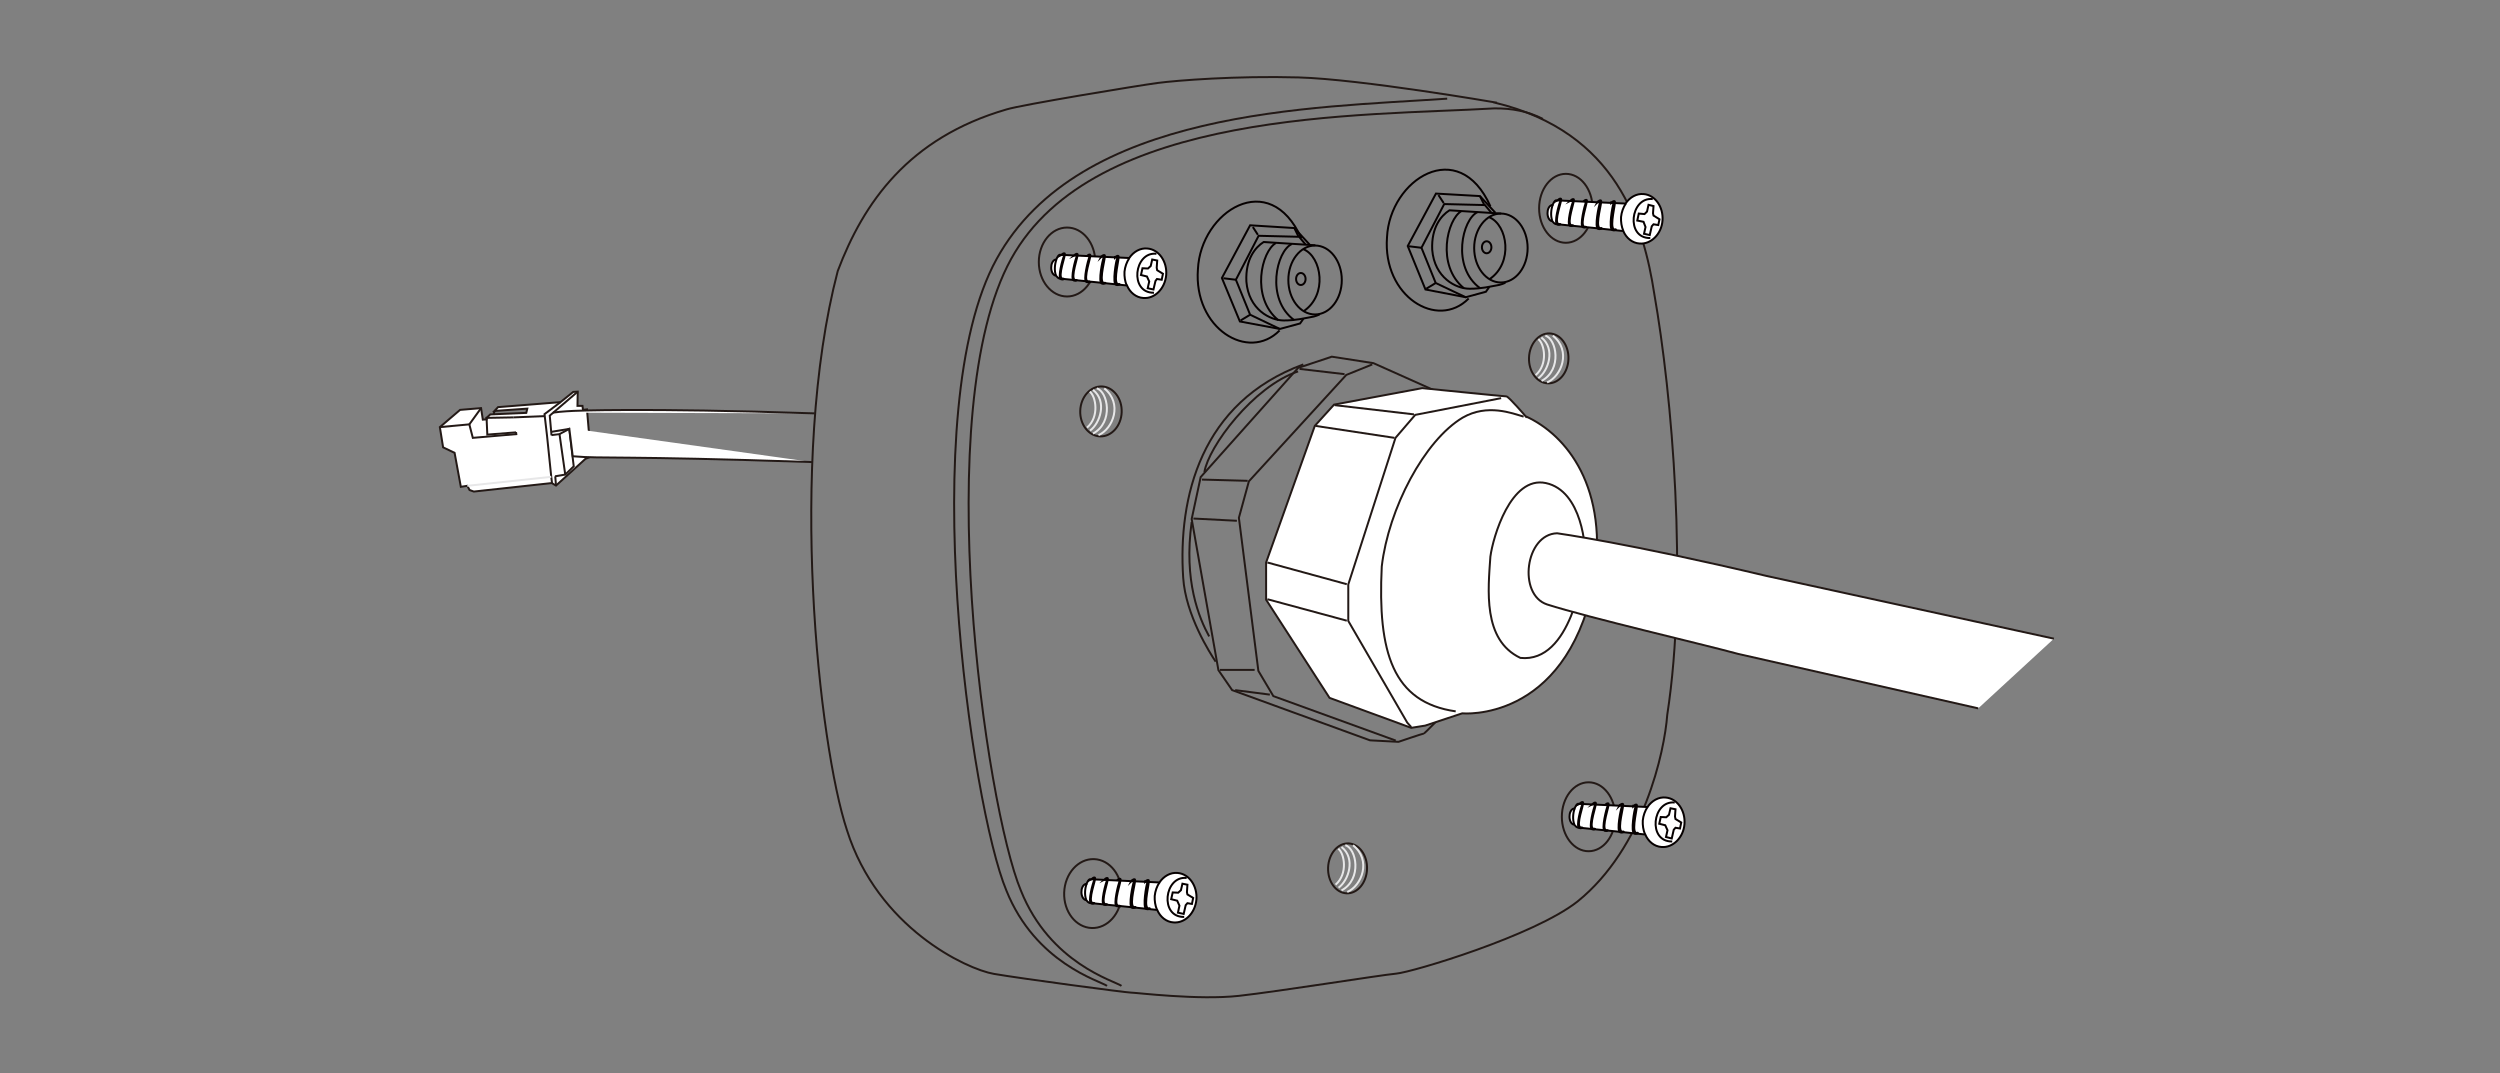 <?xml version="1.0" encoding="UTF-8"?>
<svg id="Layer_1" xmlns="http://www.w3.org/2000/svg" version="1.1" viewBox="0 0 1000.9 429.6">
  <rect x="0" y="0" width="1000.9" height="429.6" fill="#808080" stroke="none"/>
  <!-- Generator: Adobe Illustrator 29.3.0, SVG Export Plug-In . SVG Version: 2.1.0 Build 146)  -->
  <defs>
    <style>
      .st0, .st1, .st2, .st3, .st4 {
        stroke-miterlimit: 10;
        stroke-width: .8px;
      }

      .st0, .st1, .st3 {
        fill: none;
      }

      .st0, .st4 {
        stroke: #231916;
      }

      .st1 {
        stroke: #e7e7e8;
      }

      .st2, .st3 {
        stroke: #060000;
      }

      .st2, .st4 {
        fill: #fff;
      }
    </style>
  </defs>
  <g>
    <path class="st0" d="M598.6,41s-53.9-9.3-78.7-10c-24.9-.7-48.7,1.2-56.3,2.2-7.6,1-54.9,8.8-60.6,10.6-39.3,11.4-57.3,37.4-67.6,64.7-20,76.4-7.6,189.8,3.7,223.9,12.3,39,47.8,55.6,58.8,57.5,11,1.9,53,7.5,54.9,7.5s27,3.1,43.2,1.3c16.2-1.8,56.5-8.3,63-8.9,6.5-.6,55.1-15.1,72.6-28.9,26.5-21.4,34.8-59.9,35.9-74.7,8.4-54.4,1.9-128.2-5.2-168.6-4.2-27.1-14.8-64.7-63.8-76.5Z"/>
    <path class="st0" d="M579.4,39.5c-53.9,3.7-147.3,4.1-180.4,64.2-33.1,60.1-10.1,219.3,3.9,252.8,11.7,29.2,37.5,36.2,40.3,38.2"/>
    <path class="st0" d="M449,394.7c-2.8-2-28.6-8.9-40.3-38.2-14-33.5-37-192.7-3.9-252.8,33.1-60.1,140.8-57.2,193.4-60.3,7.2-.1,13.6,1.2,19.5,4.2"/>
    <ellipse class="st0" cx="427.2" cy="104.9" rx="11.3" ry="13.8"/>
    <ellipse class="st0" cx="626.9" cy="83.4" rx="10.7" ry="13.8"/>
    <ellipse class="st0" cx="636" cy="327" rx="10.7" ry="13.8"/>
    <ellipse class="st0" cx="437.4" cy="357.7" rx="13.8" ry="11.5" transform="translate(64.8 782.4) rotate(-88)"/>
    <ellipse class="st0" cx="539.3" cy="347.6" rx="10" ry="7.8" transform="translate(173.3 874.5) rotate(-88)"/>
    <ellipse class="st0" cx="440.7" cy="164.7" rx="10" ry="8.3" transform="translate(260.8 599.4) rotate(-88)"/>
    <ellipse class="st0" cx="619.9" cy="143.5" rx="10" ry="7.9" transform="translate(455 758) rotate(-88)"/>
    <path class="st1" d="M442.1,155.5c7.5,6,3.5,16.2-2.3,18.7"/>
    <path class="st1" d="M439.1,155.5c4.4,1.2,6.9,13.5-1.5,18.1"/>
    <path class="st1" d="M437.6,156.1c5.8,4.6,2.8,13.4-1.2,16.3"/>
    <path class="st1" d="M436.3,156.8c2.4,1.8,4,10-1.1,14.4"/>
    <path class="st1" d="M621.7,134.4c7.5,6,3.5,16.2-2.3,18.7"/>
    <path class="st1" d="M618.7,134.4c4.4,1.2,6.9,13.5-1.5,18.1"/>
    <path class="st1" d="M617.1,135.1c5.8,4.6,2.8,13.4-1.2,16.3"/>
    <path class="st1" d="M615.9,135.8c2.4,1.8,4,10-1.1,14.4"/>
    <path class="st1" d="M541.7,338.4c7.5,6,3.5,16.2-2.3,18.7"/>
    <path class="st1" d="M538.6,338.4c4.4,1.2,6.9,13.5-1.5,18.1"/>
    <path class="st1" d="M537.1,339.1c5.8,4.6,2.8,13.4-1.2,16.3"/>
    <path class="st1" d="M535.8,339.8c2.4,1.8,4,10-1.1,14.4"/>
    <path class="st0" d="M521.8,145.9c-41.1,15.1-50.2,53.3-48.1,85.4,1,15.1,10.9,30.4,13,33.6"/>
    <path class="st0" d="M519.7,148.7c-18,6-35.9,30.2-37.5,40.3"/>
    <path class="st0" d="M477.1,209c-3.3,23.6,3,38.5,7,45.8"/>
    <polyline class="st0" points="558.8 296.5 509.8 278.7 503.8 268.6 496 207.3 500 192.7 539 150.1 549.4 145.9"/>
    <line class="st0" x1="538.3" y1="149.8" x2="520.3" y2="147.7"/>
    <line class="st0" x1="499.5" y1="192.5" x2="481.2" y2="192"/>
    <line class="st0" x1="495.2" y1="208.5" x2="477.8" y2="207.6"/>
    <line class="st0" x1="502.3" y1="268.2" x2="488.4" y2="268.2"/>
    <line class="st0" x1="508.4" y1="278.1" x2="494.5" y2="276.3"/>
    <path class="st0" d="M559.9,265c-18.3-18.7-21.3-56-1.1-80.2,8.4-8.4,18.2-22,50.6-13.5"/>
    <path class="st0" d="M598.3,283.3c-9.7,2.4-18.2,2.2-19.9,2,0,0-8,8.4-8.4,8.4s-10.1,3.3-10.1,3.3l-11.4-.6-55.2-20.1-5.5-8-10.7-60.5,3.6-16.8,39-43.7,13.5-4.5,16.7,2.6,51.4,23"/>
    <path class="st0" d="M620.2,177.6c-6.5-7.8-34.3-14.1-47.1-3.3-15.4,11.9-41.6,48.5-12.2,91.6"/>
    <path class="st0" d="M577.4,284.9c-25.9-8.6-40.2-35.2-35.7-69.9,4.2-32.4,31.4-47,43.9-48.2s1.7-.3,2.8-.4"/>
    <path class="st0" d="M584.1,166.4c-23.6,3.2-39.5,26.5-42.9,42.1-4.6,19.6-4.9,60.2,31.2,75.2"/>
    <path class="st0" d="M580.4,165.9c-33.6,5.6-45.6,41.6-45,58.9.6,17.3,2.8,44.4,31.4,57.4"/>
    <path class="st0" d="M562.9,281.4c-10.1-4.8-30.1-19.7-29.7-57.8.7-34,24.7-53.6,41.9-57.5"/>
    <path class="st0" d="M570.4,166.2c-19.9,6.3-37.4,22.3-40.3,62.7,3.3,37,21.1,46.8,30,51.9"/>
    <path class="st0" d="M555.3,279.5c-10.1-5.7-27.9-19.6-27.9-55.2,0,0,1.8-45.7,40.2-58.2"/>
    <path class="st0" d="M551.7,278.7c-25.4-15-27.7-41.2-26.3-64.5,5.2-27.9,25.2-45.7,39.5-48.1"/>
    <path class="st0" d="M562.1,166.1c-19.6,4.4-35.9,26-39.1,48.9-2.1,23,4.3,49.1,23.4,62.3"/>
    <path class="st0" d="M557.6,165.6c-28.8,6.8-40.9,45.8-37.9,68.9,2.1,23.1,19.9,40.2,24.4,42.7"/>
    <path class="st0" d="M556,165.2c-5.6.4-36.4,15.4-39,52.9-2.6,37.5,22,57.3,25.2,58.7"/>
    <path class="st0" d="M602.4,169.4c-2.1-.5-9.9-2.1-13.9-3.1-1.3-.3-2.6-.6-4.5-.3-1.1.2-2.3,0-3.4-.2-1.6-.3-3-.8-5.6-.3-1.5.3-3.1.2-4.5-.2-.7-.2-1.5-.3-2.6,0-.9.2-1.9.1-2.8,0-1.1-.2-2.2-.3-3.2,0-1.7.3-3.2,0-4.3,0-1.1-.2-1.8,0-1.9,0-.3,0-2.5-.2-2.5-.2-2.3,0-37.3,12.3-39.8,51.7-3.4,46,18.3,54.7,26.3,59.5l38.4,9.3"/>
  </g>
  <g>
    <polygon class="st4" points="196.3 165.9 194.8 167.3 194.8 167.9 193.3 168 192.6 163.4 184.2 164.1 176.1 171 177.4 179.1 182 181.3 184.5 194.9 187.1 194.5 188 196.2 189.7 196.8 220.9 193.4 222.6 194.4 234.4 183.7 236.7 182.8 236.3 179.2 235 163.9 233.4 164.1 233.2 162.5 231.2 162.5 231.3 156.8 229.5 156.9 224.4 161 199.4 163 197.9 164.6 198.2 164.6 198.3 164.5 211.1 163.6 210.7 165.3 196.8 165.9 196.3 165.9"/>
    <polyline class="st0" points="224.4 161 218 165.8 219 174.4 220.7 190.9 221 193.4"/>
    <polyline class="st0" points="220.8 174.2 224 173.8 226.3 190 222.2 190.7"/>
    <polyline class="st0" points="224 173.8 227.9 171.7 229.7 186.7 226.3 190"/>
    <line class="st0" x1="227.9" y1="171.7" x2="220.7" y2="172.9"/>
    <polyline class="st0" points="206.6 173 206.7 173.8 189.3 175.3 187.9 169.9 176.1 171"/>
    <line class="st0" x1="218.2" y1="166.6" x2="205.7" y2="167.1"/>
    <line class="st0" x1="192.6" y1="163.4" x2="187.9" y2="169.9"/>
    <polyline class="st0" points="205.7 167.1 194.8 167.3 195.1 174 206.6 173.1"/>
    <line class="st0" x1="197.9" y1="164.6" x2="197.7" y2="165.9"/>
    <line class="st1" x1="187.1" y1="194.5" x2="220.7" y2="190.9"/>
    <line class="st0" x1="222.3" y1="190.7" x2="222.6" y2="194.4"/>
    <polyline class="st0" points="231.3 156.8 220.1 166.4 220.8 174.3"/>
  </g>
  <path class="st4" d="M325.2,185c-77.2-2.6-83.9-1.3-95.4-2.3h-.5s-1.4-11.3-1.4-11.3"/>
  <path class="st4" d="M221.4,165.2c3.2-.5,8.3-.7,8.3-.7,0,0,27.4-1.3,96.5,1"/>
  <g>
    <path class="st4" d="M611,166.9s-7-8.2-7.9-8.2-33.7-3.3-33.7-3.3l-35.3,6.6-7.7,8.5-19.5,54.7v14.9l25.4,39.3,32.7,12,5.6-.9,14.8-4.9s40.8,3.9,52.6-51.3c6.6-39.4-11.2-60.3-26.9-67.5Z"/>
    <path class="st0" d="M596.7,222.7c-.9,13.3-3.2,33.5,12,40.7,20.3,2.1,25.1-33.8,25.8-38.8.7-5-1.1-28.1-15.6-31.2-14.1-3-21.2,21.8-22.2,29.4Z"/>
    <polyline class="st0" points="601 159.4 566.6 166.1 558.7 175.3 539.8 234 539.8 248.6 563.4 289.3 565 291.1"/>
    <path class="st0" d="M610,166.8c-4.5-1.3-14.5-5.3-24.4.4-15.3,9.1-29.7,36.4-32.4,59.6-1.7,34.6,4.5,54.4,29.6,58"/>
    <line class="st0" x1="534.3" y1="162.2" x2="566.1" y2="165.9"/>
    <line class="st0" x1="526.6" y1="170.5" x2="558.3" y2="175.3"/>
    <line class="st0" x1="507.4" y1="225.2" x2="539.2" y2="233.9"/>
    <line class="st0" x1="507.4" y1="239.9" x2="539.2" y2="248.5"/>
  </g>
  <path class="st4" d="M822.3,255.7c-69.3-15.1-115-25.1-115-25.1-55.6-13.2-83.9-17.1-83.9-17.1-12.8.4-15.8,24.6-4,28.5,16.6,5.3,61.4,15.7,76.5,19.8,0,0,37.4,8.5,96.1,21.8"/>
  <g>
    <g>
      <polyline class="st3" points="597.1 85.2 594.5 82.1 578.2 81.7 569.1 99.2 574.8 113.3 586.8 119 594.9 116.8 596.3 114.8"/>
      <polyline class="st3" points="598.7 85.2 592.5 78.5 574.9 77.5 563.6 98.5 570.7 115.9 586.8 119"/>
      <line class="st3" x1="575.9" y1="78.1" x2="578" y2="81.3"/>
      <line class="st3" x1="592.5" y1="78.5" x2="594.3" y2="82.1"/>
      <line class="st3" x1="564.1" y1="98.6" x2="569.1" y2="99.2"/>
      <line class="st3" x1="571" y1="115.6" x2="574.8" y2="113.3"/>
      <path class="st3" d="M602.7,113.2s-1.9.9-3.7,1.1c-2.4.4-5.7,1.3-10.6,1.3-5.5,0-14.1-4.4-15-15.6-.4-9,3.6-13.7,6.9-15.8l20.7,1.3"/>
      <ellipse class="st3" cx="600.9" cy="99.3" rx="10.7" ry="13.8"/>
      <path class="st3" d="M596.3,87c7.3,3.1,9.7,18.3,0,24.8"/>
      <path class="st3" d="M591.6,84.9c-6.1,2.7-10.7,22,1,30.5"/>
      <path class="st3" d="M585.1,84.5c-5.7,3.3-10.2,21.7,1,30.9"/>
      <ellipse class="st3" cx="595.2" cy="99" rx="1.9" ry="2.4"/>
    </g>
    <path class="st3" d="M596.7,82.6c-12.7-28.4-40.3-10.8-41.4,12.4-1.8,23.7,20.2,37.2,32.7,24.5"/>
  </g>
  <g>
    <g>
      <polyline class="st3" points="522.7 97.9 520.1 94.8 503.9 94.4 494.8 112 500.5 126 512.4 131.7 520.5 129.5 521.9 127.5"/>
      <polyline class="st3" points="524.3 97.9 518.2 91.3 500.5 90.2 489.2 111.3 496.4 128.7 512.4 131.7"/>
      <line class="st3" x1="501.6" y1="90.9" x2="503.6" y2="94"/>
      <line class="st3" x1="518.2" y1="91.3" x2="519.9" y2="94.8"/>
      <line class="st3" x1="489.8" y1="111.4" x2="494.8" y2="112"/>
      <line class="st3" x1="496.7" y1="128.3" x2="500.5" y2="126"/>
      <path class="st3" d="M528.3,125.9s-1.9.9-3.7,1.1c-2.4.4-5.7,1.3-10.6,1.3-5.5,0-14.1-4.4-15-15.6-.4-9,3.6-13.7,6.9-15.8l20.7,1.3"/>
      <ellipse class="st3" cx="526.5" cy="112.1" rx="10.7" ry="13.8"/>
      <path class="st3" d="M521.9,99.8c7.3,3.1,9.7,18.3,0,24.8"/>
      <path class="st3" d="M517.2,97.7c-6.1,2.7-10.7,22,1,30.5"/>
      <path class="st3" d="M510.8,97.3c-5.7,3.3-10.2,21.7,1,30.9"/>
      <ellipse class="st3" cx="520.8" cy="111.7" rx="1.9" ry="2.4"/>
    </g>
    <path class="st3" d="M521,95.4c-12.7-28.4-40.3-10.8-41.4,12.4-1.8,23.7,20.2,37.2,32.7,24.5"/>
  </g>
  <g>
    <path class="st2" d="M434.9,360.4c-2.5-.4-2.6-5.8-.2-6.5h.3c.4-1,.9-1.8,1.3-1.9l27.9,1.3h0c1.7-2.5,4.4-4.1,7.3-3.8,4.6.4,7.9,5.2,7.5,10.6-.5,5.5-4.6,9.6-9.2,9.2-2.9-.2-5.3-2.2-6.5-5h0s-22.5-2.4-27.1-2.8c-.5-.2-.9-.6-1.2-1h0Z"/>
    <path class="st3" d="M463.2,364.2c-.7-1.6-1-3.6-.9-5.5.2-2,.9-3.9,1.9-5.4"/>
    <path class="st3" d="M435,353.8c-.6,1.9-.9,4.5-.1,6.5"/>
    <path class="st3" d="M475.1,351.5c-9-1-11,15.8-1,15.6"/>
    <polygon class="st3" points="473.4 353.8 472.8 356.4 471.7 357.4 469.5 357.3 468.9 360 471.3 360.6 472.2 362.6 471.6 365.4 473.9 365.9 474.7 362.4 475.4 361.6 477.2 361.9 477.7 359.5 475.4 358.1 475.2 357.2 475.4 354.2 473.4 353.8"/>
    <path class="st2" d="M458.5,353c.7-.7,1.1-.8,1.4-.6.5.4-2.2,10-.4,11.2.2.1.3.2.6,0,.7,0-.2.7-1.2.3-1.5-.5,0-9.7.5-10.6,0-.8-.8-.5-.9-.5Z"/>
    <path class="st2" d="M453,352.7c.7-.7,1.1-.8,1.4-.6.5.4-2.4,9.8-.6,11,.2.1.3.2.6,0,.7,0-.2.7-1.2.3-1.5-.5.3-9.5.8-10.4,0-.8-.9-.5-.9-.5Z"/>
    <path class="st2" d="M447.2,352.5c.7-.7,1.1-.8,1.4-.6.5.4-3.1,10-1,10.7s.3,0,.6,0c.3,0-.2.5-1.1.2-1.5-.5.7-9,1.1-9.9,0-.8-.9-.5-.9-.5Z"/>
    <path class="st2" d="M442.1,352.2c.7-.7,1.1-.8,1.4-.6.5.4-3.1,9.7-1,10.4.1,0,.3,0,.6,0,.3,0-.2.5-1.1.2-1.5-.5.7-8.8,1.2-9.6,0-.8-.9-.5-.9-.5Z"/>
    <path class="st2" d="M437,352c.7-.7,1.1-.8,1.4-.6.5.4-3.1,9.4-1,10.1.1,0,.3,0,.6,0,.3,0-.2.5-1.1.2-1.5-.5.7-8.4,1.2-9.3,0-.8-.9-.5-.9-.5Z"/>
  </g>
  <g>
    <path class="st2" d="M630.3,330.2c-2.5-.4-2.6-5.8-.2-6.5h.3c.4-1,.9-1.8,1.3-1.9l27.9,1.3h0c1.7-2.5,4.4-4.1,7.3-3.8,4.6.4,7.9,5.2,7.5,10.6s-4.6,9.6-9.2,9.2c-2.9-.2-5.3-2.2-6.5-5h0s-22.5-2.4-27.1-2.8c-.5-.2-.9-.6-1.2-1h0Z"/>
    <path class="st3" d="M658.6,334c-.7-1.6-1-3.6-.9-5.5.2-2,.9-3.9,1.9-5.4"/>
    <path class="st3" d="M630.4,323.6c-.6,1.9-.9,4.5-.1,6.5"/>
    <path class="st3" d="M670.5,321.3c-9-1-11,15.8-1,15.6"/>
    <polygon class="st3" points="668.8 323.6 668.2 326.2 667.1 327.2 664.9 327.1 664.3 329.8 666.7 330.4 667.6 332.4 667 335.1 669.3 335.7 670.1 332.2 670.8 331.4 672.6 331.7 673.1 329.3 670.8 327.9 670.6 326.9 670.8 324 668.8 323.6"/>
    <path class="st2" d="M653.9,322.8c.7-.7,1.1-.8,1.4-.6.5.4-2.2,10-.4,11.2.2.1.3.2.6,0,.7,0-.2.7-1.2.3-1.5-.5,0-9.7.5-10.6,0-.8-.8-.5-.9-.5Z"/>
    <path class="st2" d="M648.4,322.5c.7-.7,1.1-.8,1.4-.6.5.4-2.4,9.8-.6,11,.2.1.3.2.6,0,.7,0-.2.7-1.2.3-1.5-.5.3-9.5.8-10.4,0-.8-.9-.5-.9-.5Z"/>
    <path class="st2" d="M642.6,322.3c.7-.7,1.1-.8,1.4-.6.5.4-3.1,10-1,10.7.1,0,.3,0,.6,0,.3,0-.2.5-1.1.2-1.5-.5.7-9,1.1-9.9,0-.8-.9-.5-.9-.5Z"/>
    <path class="st2" d="M637.5,322c.7-.7,1.1-.8,1.4-.6.5.4-3.1,9.7-1,10.4.1,0,.3,0,.6,0,.3,0-.2.5-1.1.2-1.5-.5.7-8.8,1.2-9.6,0-.8-.9-.5-.9-.5Z"/>
    <path class="st2" d="M632.4,321.8c.7-.7,1.1-.8,1.4-.6.5.4-3.1,9.4-1,10.1.1,0,.3,0,.6,0,.3,0-.2.5-1.1.2-1.5-.5.7-8.4,1.2-9.3,0-.8-.9-.5-.9-.5Z"/>
  </g>
  <g>
    <path class="st2" d="M621.5,88.6c-2.5-.4-2.6-5.8-.2-6.5h.3c.4-1,.9-1.8,1.3-1.9l27.9,1.3h0c1.7-2.5,4.4-4.1,7.3-3.8,4.6.4,7.9,5.2,7.5,10.6s-4.6,9.6-9.2,9.2c-2.9-.2-5.3-2.2-6.5-5h0s-22.5-2.4-27.1-2.8c-.5-.2-.9-.6-1.2-1h0Z"/>
    <path class="st3" d="M649.9,92.4c-.7-1.6-1-3.6-.9-5.5.2-2,.9-3.9,1.9-5.4"/>
    <path class="st3" d="M621.6,82c-.6,1.9-.9,4.5-.1,6.5"/>
    <path class="st3" d="M661.7,79.7c-9-1-11,15.8-1,15.6"/>
    <polygon class="st3" points="660 82 659.4 84.7 658.4 85.7 656.1 85.5 655.5 88.3 658 88.8 658.8 90.9 658.2 93.6 660.5 94.1 661.3 90.6 662 89.8 663.9 90.1 664.4 87.8 662 86.3 661.8 85.4 662 82.5 660 82"/>
    <path class="st2" d="M645.1,81.2c.7-.7,1.1-.8,1.4-.6.5.4-2.2,10-.4,11.2.2.1.3.2.6,0,.7,0-.2.7-1.2.3-1.5-.5,0-9.7.5-10.6,0-.8-.8-.5-.9-.5Z"/>
    <path class="st2" d="M639.6,80.9c.7-.7,1.1-.8,1.4-.6.5.4-2.4,9.8-.6,11,.2.1.3.2.6,0,.7,0-.2.7-1.2.3-1.5-.5.3-9.5.8-10.4,0-.8-.9-.5-.9-.5Z"/>
    <path class="st2" d="M633.9,80.7c.7-.7,1.1-.8,1.4-.6.5.4-3.1,10-1,10.7.1,0,.3,0,.6,0,.3,0-.2.5-1.1.2-1.5-.5.7-9,1.1-9.9,0-.8-.9-.5-.9-.5Z"/>
    <path class="st2" d="M628.7,80.4c.7-.7,1.1-.8,1.4-.6.5.4-3.1,9.7-1,10.4.1,0,.3,0,.6,0,.3,0-.2.5-1.1.2-1.5-.5.7-8.8,1.2-9.6,0-.8-.9-.5-.9-.5Z"/>
    <path class="st2" d="M623.6,80.2c.7-.7,1.1-.8,1.4-.6.5.4-3.1,9.4-1,10.1.1,0,.3,0,.6,0,.3,0-.2.5-1.1.2-1.5-.5.7-8.4,1.2-9.3,0-.8-.9-.5-.9-.5Z"/>
  </g>
  <g>
    <path class="st2" d="M422.8,110.4c-2.5-.4-2.6-5.8-.2-6.5h.3c.4-1,.9-1.8,1.3-1.9l27.9,1.3h0c1.7-2.5,4.4-4.1,7.3-3.8,4.6.4,7.9,5.2,7.5,10.6-.5,5.5-4.6,9.6-9.2,9.2-2.9-.2-5.3-2.2-6.5-5h0s-22.5-2.4-27.1-2.8c-.5-.2-.9-.6-1.2-1h0Z"/>
    <path class="st3" d="M451.1,114.3c-.7-1.6-1-3.6-.9-5.5.2-2,.9-3.9,1.9-5.4"/>
    <path class="st3" d="M422.9,103.9c-.6,1.9-.9,4.5-.1,6.5"/>
    <path class="st3" d="M463,101.6c-9-1-11,15.8-1,15.6"/>
    <polygon class="st3" points="461.3 103.9 460.7 106.5 459.6 107.5 457.4 107.4 456.8 110.1 459.2 110.7 460.1 112.7 459.5 115.4 461.8 115.9 462.6 112.5 463.2 111.7 465.1 112 465.6 109.6 463.3 108.2 463.1 107.2 463.3 104.3 461.3 103.9"/>
    <path class="st2" d="M446.4,103.1c.7-.7,1.1-.8,1.4-.6.5.4-2.2,10-.4,11.2.2.1.3.2.6,0,.7,0-.2.7-1.2.3-1.5-.5,0-9.7.5-10.6,0-.8-.8-.5-.9-.5Z"/>
    <path class="st2" d="M440.9,102.8c.7-.7,1.1-.8,1.4-.6.5.4-2.4,9.8-.6,11,.2.1.3.2.6,0,.7,0-.2.7-1.2.3-1.5-.5.3-9.5.8-10.4,0-.8-.9-.5-.9-.5Z"/>
    <path class="st2" d="M435.1,102.6c.7-.7,1.1-.8,1.4-.6.5.4-3.1,10-1,10.7s.3,0,.6,0c.3,0-.2.5-1.1.2-1.5-.5.7-9,1.1-9.9,0-.8-.9-.5-.9-.5Z"/>
    <path class="st2" d="M430,102.3c.7-.7,1.1-.8,1.4-.6.5.4-3.1,9.7-1,10.4.1,0,.3,0,.6,0,.3,0-.2.5-1.1.2-1.5-.5.7-8.8,1.2-9.6,0-.8-.9-.5-.9-.5Z"/>
    <path class="st2" d="M424.9,102.1c.7-.7,1.1-.8,1.4-.6.5.4-3.1,9.4-1,10.1.1,0,.3,0,.6,0,.3,0-.2.5-1.1.2-1.5-.5.7-8.4,1.2-9.3,0-.8-.9-.5-.9-.5Z"/>
  </g>
</svg>